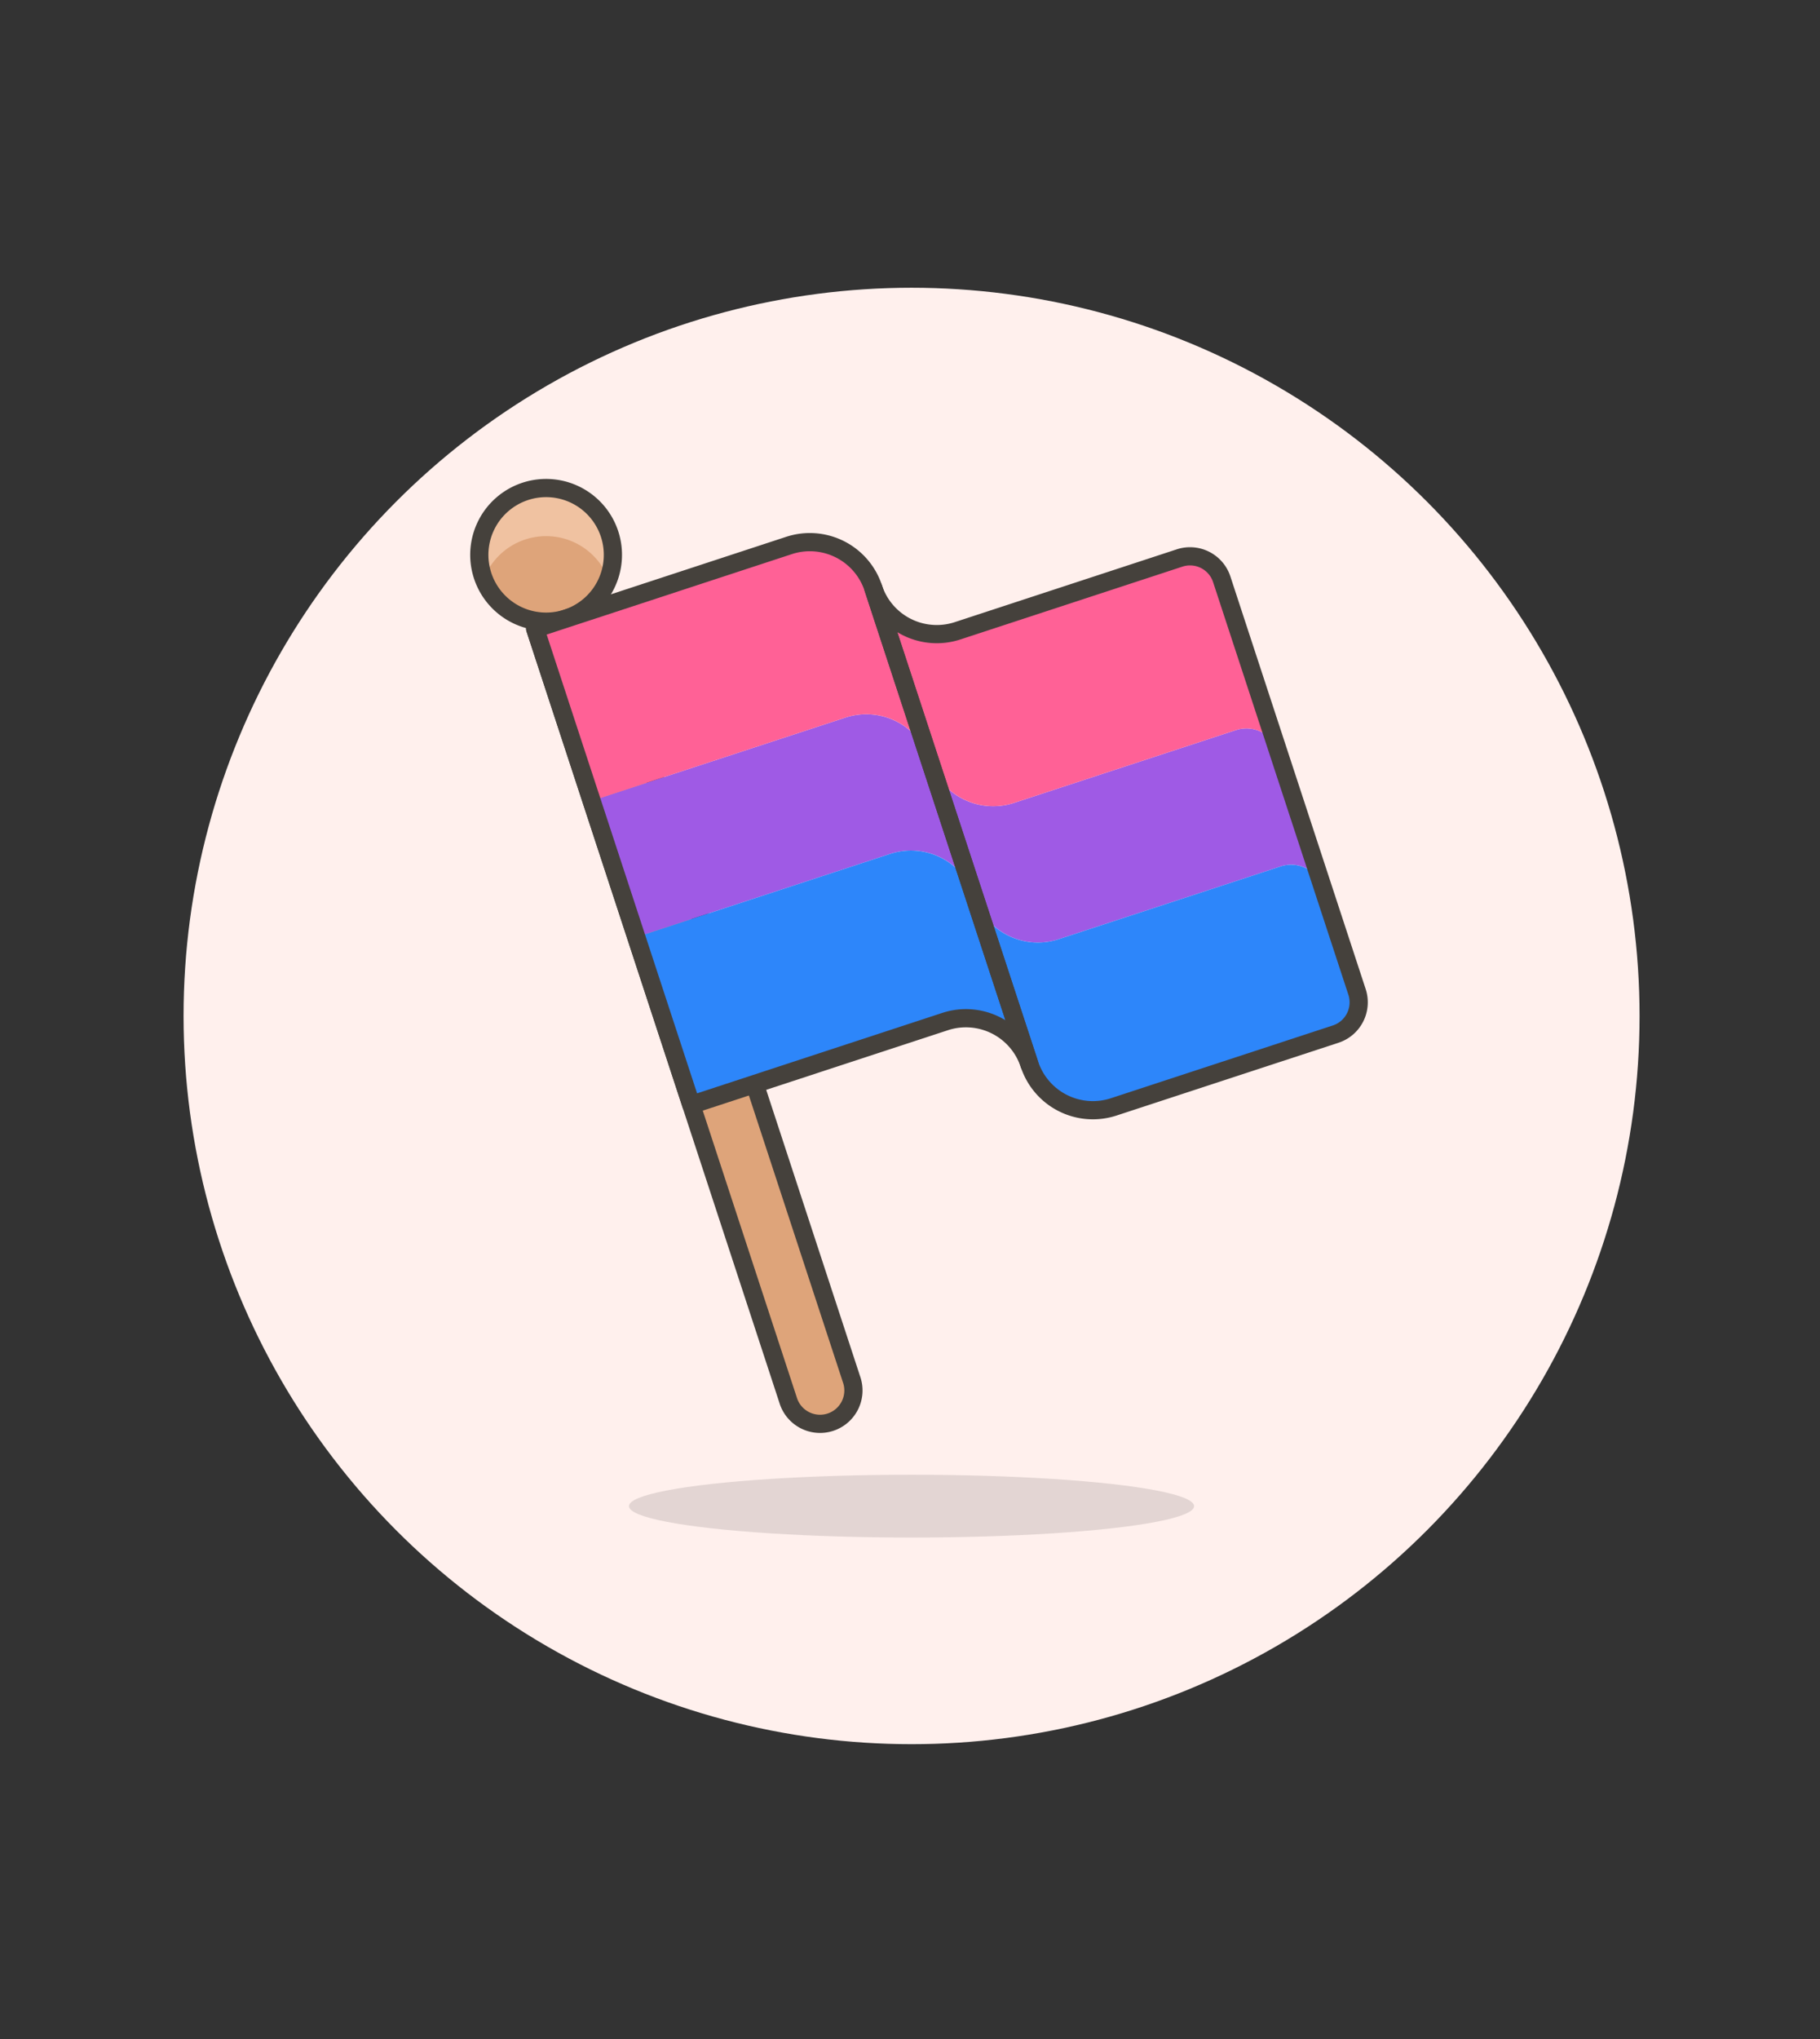 <svg id="Multicolor" xmlns="http://www.w3.org/2000/svg" viewBox="0 0 100 112"><rect x="0" y="0" width="100" height="112" fill="#333333" stroke="none"/><defs><style>.cls-1{fill:#fff0ed;}.cls-2,.cls-3{fill:#dea47a;}.cls-2,.cls-5{stroke:#45413c;stroke-linecap:round;stroke-linejoin:round;}.cls-4{fill:#f0c2a1;}.cls-5{fill:none;}.cls-6{fill:#9f5ae5;}.cls-7{fill:#2d86fa;}.cls-8{fill:#ff6196;}.cls-9{fill:#45413c;fill-opacity:0.15;}</style></defs><title>136- stick-flag-bisexual</title><g id="Scene"><g id="New_Symbol_1-35" data-name="New Symbol 1"><circle class="cls-1" cx="50.086" cy="55.806" r="40"/></g><path class="cls-2" d="M46.785,75.76A1.834,1.834,0,1,1,43.3,76.9L29.406,34.536l3.487-1.144Z"/><path class="cls-3" d="M33.493,29.334a3.67,3.67,0,1,1-4.63-2.344A3.67,3.67,0,0,1,33.493,29.334Z"/><path class="cls-4" d="M26.582,31.8a3.669,3.669,0,0,1,6.848,0,3.669,3.669,0,1,0-6.911-.175C26.539,31.68,26.559,31.738,26.582,31.8Z"/><path class="cls-5" d="M33.493,29.334a3.67,3.67,0,1,1-4.63-2.344A3.67,3.67,0,0,1,33.493,29.334Z"/><path class="cls-6" d="M72.689,48.761a1.835,1.835,0,0,0-2.315-1.172l-12.2,4a3.67,3.67,0,0,1-4.631-2.343,3.669,3.669,0,0,0-4.63-2.344L34.962,51.477l-2.456-7.488,13.947-4.573a3.67,3.67,0,0,1,4.631,2.343,3.669,3.669,0,0,0,4.63,2.344l12.2-4a1.835,1.835,0,0,1,2.315,1.171Z"/><path class="cls-7" d="M37.981,60.687l13.948-4.574a3.671,3.671,0,0,1,4.631,2.344A3.67,3.67,0,0,0,61.19,60.8c7.584-2.488,4.785-1.57,12.2-4h0a1.836,1.836,0,0,0,1.171-2.315l-1.877-5.722a1.835,1.835,0,0,0-2.315-1.172l-12.2,4a3.671,3.671,0,0,1-4.631-2.343,3.669,3.669,0,0,0-4.63-2.344L34.962,51.477Z"/><path class="cls-8" d="M29.406,34.535l13.948-4.573a3.67,3.67,0,0,1,4.63,2.343,3.669,3.669,0,0,0,4.63,2.344l12.2-4a1.835,1.835,0,0,1,2.315,1.172l3.1,9.454A1.835,1.835,0,0,0,67.918,40.1l-12.2,4a3.669,3.669,0,0,1-4.63-2.344,3.67,3.67,0,0,0-4.631-2.343L32.506,43.989Z"/><path class="cls-5" d="M56.559,58.457a3.669,3.669,0,0,0-4.63-2.344L37.982,60.687,29.406,34.536l13.947-4.574a3.67,3.67,0,0,1,4.631,2.344Z"/><path class="cls-5" d="M47.984,32.306a3.67,3.67,0,0,0,4.63,2.343l12.2-4a1.835,1.835,0,0,1,2.315,1.172l7.433,22.664A1.836,1.836,0,0,1,73.394,56.8l-12.2,4a3.67,3.67,0,0,1-4.631-2.343Z"/><ellipse class="cls-9" cx="50.085" cy="82.731" rx="15.525" ry="1.725"/></g></svg>